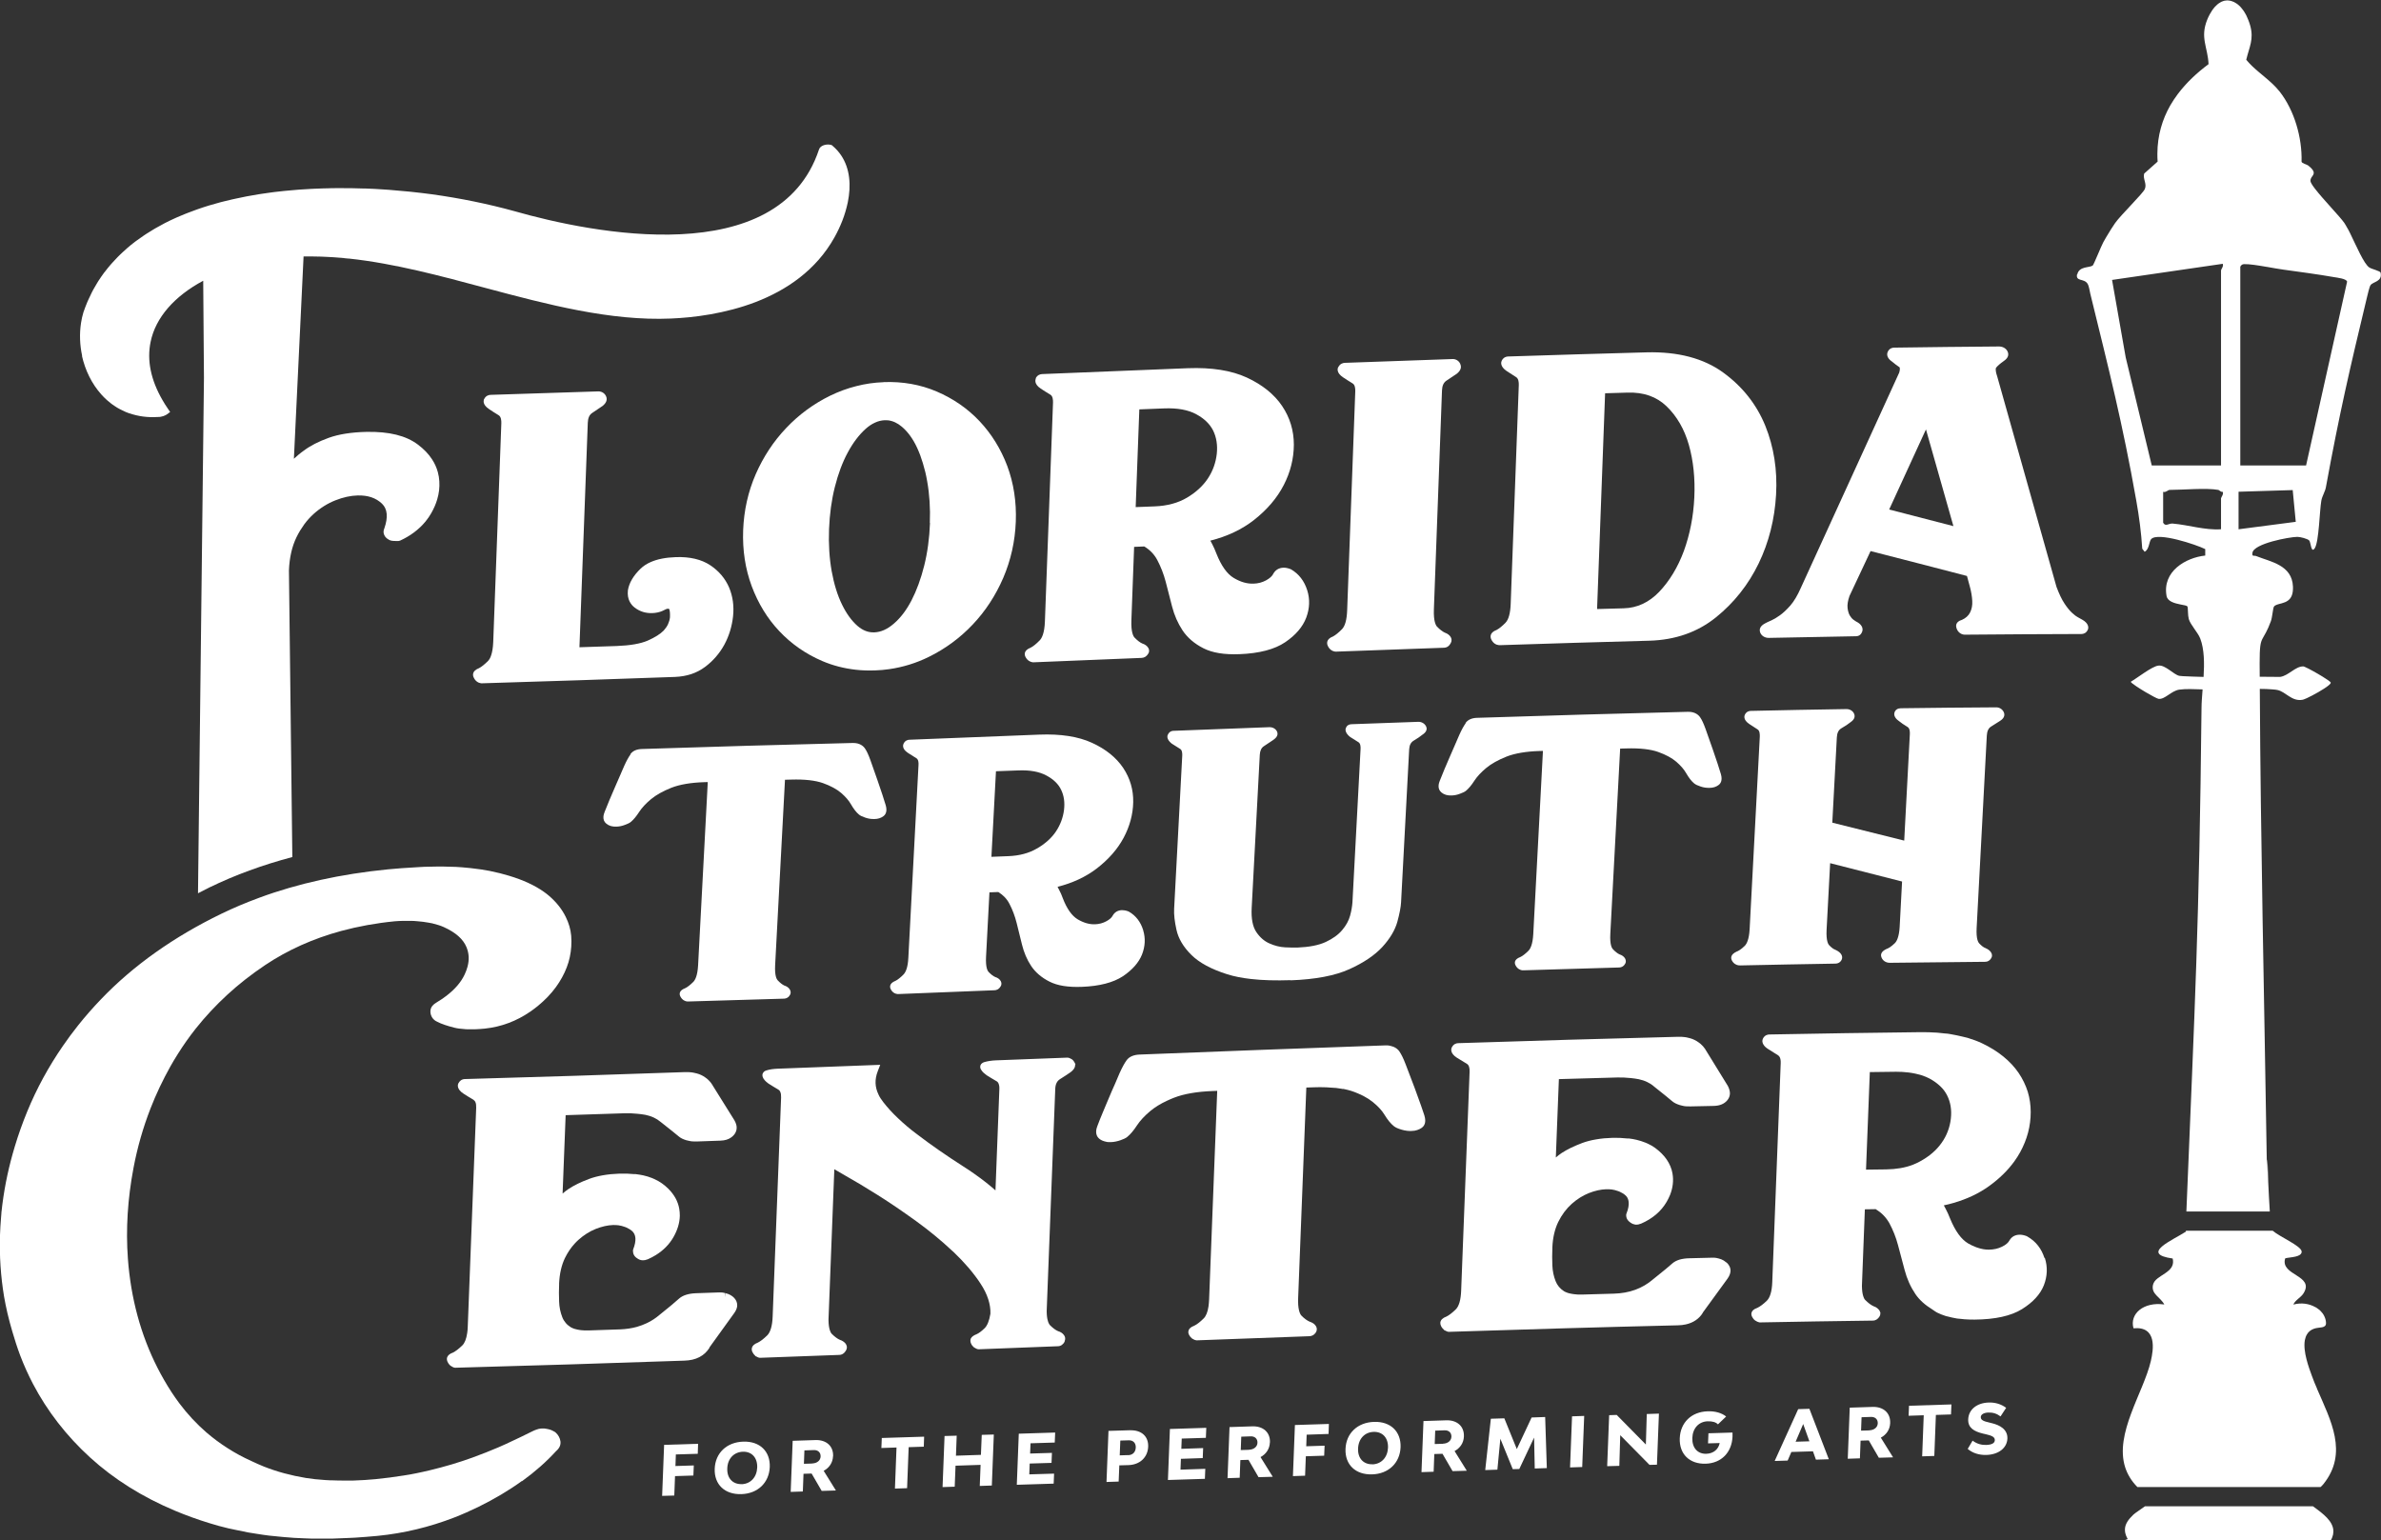 <svg xmlns="http://www.w3.org/2000/svg" id="Layer_2" data-name="Layer 2" viewBox="0 0 288 186.28"><rect x="0" y="0" width="288" height="186.28" fill="#333333" stroke="none"/><defs><style>      .cls-1 {        fill: #fff;      }    </style></defs><g id="Layer_2-2" data-name="Layer 2"><g><path class="cls-1" d="M281.35,160.04c0-.17-.03-.34-.08-.51.05.17.08.34.08.51Z"></path><path class="cls-1" d="M255.22,27.87c.04-.06.08-.12.11-.18-.04.06-.08.12-.11.18Z"></path><polygon class="cls-1" points="254.75 28.64 254.75 28.64 254.76 28.63 254.75 28.64"></polygon><path class="cls-1" d="M12.93,48.39c-.23-.21-.45-.42-.66-.66.21.23.43.45.66.66Z"></path><polygon class="cls-1" points="257.07 177.5 257.07 177.5 257.07 177.5 257.07 177.5"></polygon><path class="cls-1" d="M13.16,48.58c.16.13.31.26.48.38-.16-.12-.32-.25-.48-.38Z"></path><path class="cls-1" d="M49.36,23.15c.13.01.26.03.39.04-.13-.01-.26-.03-.39-.04Z"></path><path class="cls-1" d="M.32,145.68c-.07.53-.12,1.06-.16,1.59h0c.05-.53.1-1.07.16-1.59Z"></path><path class="cls-1" d="M37.71,31.01c.76,0,1.53.03,2.29.08-.77-.05-1.53-.07-2.29-.08Z"></path><path class="cls-1" d="M280.71,158.61c.08.09.16.18.23.27-.07-.09-.14-.18-.23-.27Z"></path><path class="cls-1" d="M279.04,161.4c-.12.2-.2.44-.25.69.05-.25.13-.49.25-.69Z"></path><path class="cls-1" d="M281.05,159.05c.06.1.11.21.15.32-.04-.11-.09-.22-.15-.32Z"></path><path class="cls-1" d="M15.2,49.83c-.16-.07-.31-.14-.46-.22.15.08.31.15.46.22Z"></path><path class="cls-1" d="M15.63,50s0,0,0,0c-.02,0-.05-.02-.08-.02.02,0,.05.02.07.03Z"></path><path class="cls-1" d="M42.17,31.28s.01,0,.02-.01c-.61-.07-1.23-.12-1.84-.16.6.04,1.21.1,1.82.17Z"></path><path class="cls-1" d="M14.4,49.44c-.16-.09-.31-.19-.46-.28.15.1.3.2.46.28Z"></path><path class="cls-1" d="M280.07,158.11s0,0,0,0c0,0,.01,0,.02,0,0,0-.01,0-.02-.01Z"></path><path class="cls-1" d="M280.25,158.23c.11.07.21.15.31.23-.09-.08-.2-.16-.31-.23Z"></path><polygon class="cls-1" points="80.09 180.94 81.56 180.9 81.65 178.55 83.87 178.48 83.92 177.26 81.7 177.33 81.75 175.93 84.4 175.85 84.44 174.64 80.33 174.77 80.09 180.94"></polygon><path class="cls-1" d="M89.91,174.38c-2,.06-3.39,1.37-3.46,3.28-.07,1.9,1.21,3.13,3.22,3.07,1.98-.06,3.36-1.37,3.44-3.28.07-1.9-1.21-3.13-3.19-3.07ZM89.71,179.52c-1.09.03-1.79-.73-1.74-1.9.04-1.18.8-1.98,1.89-2.02,1.08-.03,1.77.73,1.73,1.91-.05,1.18-.8,1.98-1.88,2.02Z"></path><path class="cls-1" d="M100.77,176.14c.05-1.21-.81-1.99-2.13-1.95l-2.76.09-.24,6.18,1.47-.05.08-2.14.98-.03,1.22,2.1,1.72-.05-1.48-2.38c.67-.36,1.1-.99,1.13-1.76ZM98.23,177.03l-.99.03.06-1.62,1.13-.04c.52-.02.85.3.83.78-.02.48-.43.82-1.02.84Z"></path><polygon class="cls-1" points="106.61 175.15 108.44 175.09 108.25 180.06 109.72 180.01 109.91 175.05 111.74 174.99 111.78 173.78 106.66 173.94 106.61 175.15"></polygon><polygon class="cls-1" points="118.65 175.98 115.63 176.08 115.72 173.66 114.25 173.7 114.01 179.88 115.48 179.83 115.58 177.29 118.61 177.19 118.51 179.74 119.97 179.69 120.21 173.52 118.75 173.56 118.65 175.98"></polygon><polygon class="cls-1" points="122.99 179.6 127.45 179.46 127.5 178.25 124.5 178.34 124.55 177.03 127.19 176.95 127.24 175.74 124.6 175.82 124.65 174.58 127.58 174.49 127.63 173.28 123.23 173.42 122.99 179.6"></polygon><path class="cls-1" d="M136.73,173l-2.65.08-.24,6.18,1.47-.05.08-1.96,1.1-.03c1.39-.04,2.34-.94,2.39-2.23.05-1.24-.81-2.02-2.16-1.98ZM136.46,176.01l-1.02.03.07-1.79,1.02-.03c.53-.02.87.33.85.87-.02.54-.35.91-.92.93Z"></path><polygon class="cls-1" points="141.27 179.02 145.74 178.88 145.79 177.67 142.79 177.77 142.84 176.46 145.48 176.37 145.53 175.16 142.89 175.25 142.94 174.01 145.86 173.92 145.91 172.71 141.51 172.85 141.27 179.02"></polygon><path class="cls-1" d="M153.61,174.48c.05-1.21-.81-1.99-2.13-1.95l-2.76.09-.24,6.18,1.47-.05.08-2.14.98-.03,1.22,2.1,1.72-.05-1.48-2.38c.67-.36,1.1-.99,1.13-1.76ZM151.07,175.37l-.99.03.06-1.62,1.13-.04c.52-.02.85.3.83.78-.02.48-.43.82-1.03.84Z"></path><polygon class="cls-1" points="156.39 178.55 157.86 178.5 157.95 176.15 160.17 176.08 160.22 174.87 158 174.94 158.05 173.54 160.7 173.45 160.74 172.24 156.63 172.37 156.39 178.55"></polygon><path class="cls-1" d="M166.21,171.99c-2,.06-3.39,1.37-3.46,3.28-.07,1.9,1.21,3.13,3.22,3.07,1.98-.06,3.36-1.37,3.44-3.28.07-1.9-1.21-3.13-3.19-3.07ZM166.01,177.12c-1.09.03-1.79-.73-1.74-1.9.04-1.18.8-1.99,1.89-2.02,1.08-.03,1.77.73,1.73,1.91-.05,1.18-.8,1.98-1.88,2.02Z"></path><path class="cls-1" d="M177.07,173.75c.05-1.21-.81-1.99-2.13-1.95l-2.76.09-.24,6.18,1.47-.05.08-2.14.99-.03,1.22,2.1,1.72-.05-1.48-2.38c.67-.36,1.1-.98,1.13-1.76ZM174.53,174.64l-.99.03.06-1.62,1.13-.04c.52-.02.85.3.83.78-.02.48-.43.82-1.02.84Z"></path><polygon class="cls-1" points="185.26 171.46 183.47 175.28 181.96 171.56 180.33 171.61 179.65 177.82 181.12 177.77 181.48 174.03 182.98 177.71 183.77 177.69 185.56 173.89 185.64 177.63 187.1 177.58 186.9 171.4 185.26 171.46"></polygon><polygon class="cls-1" points="189.91 177.5 191.38 177.45 191.62 171.27 190.15 171.32 189.91 177.5"></polygon><polygon class="cls-1" points="199.08 174.73 195.55 171.15 194.64 171.18 194.4 177.35 195.87 177.31 195.98 173.6 199.52 177.19 200.42 177.17 200.66 170.99 199.19 171.04 199.08 174.73"></polygon><path class="cls-1" d="M206.62,174.59l1.39-.04c-.15.76-.75,1.27-1.62,1.3-1.06.03-1.73-.73-1.69-1.91.04-1.18.78-1.98,1.84-2.02.59-.02,1.01.11,1.26.37l.99-.95c-.54-.43-1.31-.66-2.23-.63-1.98.06-3.31,1.37-3.38,3.27-.07,1.9,1.18,3.13,3.14,3.07,1.9-.06,3.16-1.38,3.24-3.27,0-.17,0-.33,0-.5l-2.91.09-.05,1.21Z"></path><path class="cls-1" d="M217.5,170.46l-2.84,6.26,1.57-.05.45-1.04,2.61-.08.36,1.01,1.56-.05-2.35-6.1-1.36.04ZM217.19,174.4l.92-2.15.75,2.09-1.66.05Z"></path><path class="cls-1" d="M228.63,172.13c.05-1.21-.81-1.99-2.13-1.95l-2.76.09-.24,6.18,1.47-.05.08-2.14.99-.03,1.22,2.1,1.72-.05-1.48-2.38c.67-.36,1.1-.98,1.13-1.76ZM226.1,173.02l-.99.03.06-1.62,1.13-.04c.52-.02.85.3.83.78-.02.48-.43.82-1.02.84Z"></path><polygon class="cls-1" points="230.86 171.25 232.69 171.19 232.5 176.16 233.97 176.11 234.16 171.15 235.99 171.09 236.04 169.88 230.91 170.04 230.86 171.25"></polygon><path class="cls-1" d="M240.89,172.14l-.31-.08c-.57-.13-1.01-.27-.99-.65.01-.32.37-.53.91-.55.56-.02,1.03.13,1.48.47l.68-1.04c-.63-.47-1.38-.67-2.13-.64-1.44.05-2.42.87-2.46,2.04-.04,1.03.72,1.46,1.8,1.72l.31.07c.68.16,1.12.31,1.11.72-.01.37-.38.56-1.05.58-.53.02-1.11-.12-1.64-.52l-.59,1c.58.5,1.38.76,2.27.73,1.47-.05,2.48-.84,2.53-1.98.04-1.12-.93-1.64-1.91-1.87Z"></path><path class="cls-1" d="M9.91,43.03c.39,1.75,1.19,3.4,2.36,4.7.21.23.43.45.66.66.08.07.16.13.23.19.16.13.31.26.48.38.1.07.2.13.3.2.15.1.3.2.46.28.11.06.22.12.34.17.15.08.31.15.46.22.12.05.24.09.36.14.02,0,.05.02.08.02,1.06.37,2.21.53,3.43.45.47.02.94-.17,1.2-.37.1-.08.21-.16.31-.24-.09-.13-.18-.26-.27-.39-.24-.35-.46-.7-.66-1.05-1.41-2.44-1.9-4.81-1.43-7.05.6-2.91,2.85-5.5,6.36-7.38.03,3.92.06,7.85.09,11.77-.24,20.77-.48,41.55-.72,62.32.45-.23.9-.47,1.37-.7.77-.37,1.58-.74,2.4-1.09.82-.35,1.66-.68,2.47-.97,1.66-.61,3.39-1.15,5.17-1.62-.14-11.56-.28-23.11-.41-34.67.06-1.55.37-2.9.91-4.01.14-.28.28-.55.44-.81s.32-.5.49-.74c.34-.47.72-.88,1.12-1.25.82-.74,1.72-1.3,2.66-1.67.93-.37,1.84-.57,2.7-.59,1.25-.03,2.2.3,2.93.99.67.64.76,1.65.29,2.99-.13.29-.13.57,0,.83.07.16.23.37.54.54.22.14.5.16.88.16.09,0,.18,0,.28,0,.06-.01.12-.03.19-.04,1.27-.58,2.3-1.36,3.09-2.32.26-.32.5-.66.7-1.02.31-.55.55-1.09.71-1.64.05-.18.1-.37.14-.55.08-.37.12-.73.13-1.1,0-.18,0-.37-.01-.55-.01-.18-.03-.36-.06-.55-.03-.19-.07-.37-.12-.56-.15-.55-.38-1.06-.7-1.55-.21-.33-.46-.64-.75-.94-.29-.3-.61-.58-.97-.85-1.44-1.08-3.47-1.58-6.2-1.53-1.82.04-3.36.28-4.58.72-1.22.44-2.23.96-3,1.54-.22.16-.44.32-.64.49s-.39.33-.57.5c.39-8.16.78-16.32,1.17-24.47.34,0,.69,0,1.04,0,.76,0,1.53.03,2.29.08.12,0,.23.01.35.02.61.04,1.22.09,1.84.16,5.49.59,11.08,2.1,16.52,3.56,7.41,1.98,15.07,4.01,22.41,3.69.68-.03,1.43-.08,2.23-.16.8-.08,1.65-.2,2.53-.35,1.76-.31,3.64-.78,5.49-1.49,3.7-1.43,7.27-3.82,9.5-7.79.36-.64.69-1.33.97-2.05s.5-1.47.66-2.23c.1-.5.17-1.01.2-1.51.11-2-.42-3.92-2.02-5.29l-.13-.11c-.05-.01-.11-.02-.16-.04-.54-.11-1.24.1-1.38.59-4.89,14.67-27.39,10.14-36.85,7.44-3.16-.87-6.51-1.56-9.98-2.04-.8-.11-1.61-.2-2.43-.29-.13-.01-.26-.03-.39-.04-.79-.08-1.58-.15-2.38-.21-.15-.01-.3-.02-.45-.03-.81-.06-1.63-.1-2.45-.13-.09,0-.18,0-.27,0-.8-.03-1.6-.04-2.4-.04-.11,0-.23,0-.34,0-.13,0-.27,0-.4,0-.37,0-.73,0-1.1.02-.16,0-.33,0-.49.01-.36.01-.72.02-1.07.04-.14,0-.29.01-.43.02-.99.05-1.98.12-2.95.22-.14.01-.28.03-.42.04-.36.04-.71.08-1.07.12-.15.02-.3.04-.45.06-.37.05-.75.1-1.12.16-.11.02-.22.03-.33.05-.48.08-.96.16-1.43.25-.07.01-.13.03-.2.04-.4.08-.8.16-1.2.25-.14.03-.27.06-.41.09-.34.08-.67.16-1,.24-.13.03-.27.07-.4.1-.39.1-.78.21-1.16.33-.06.02-.12.03-.18.05-.44.13-.88.28-1.32.43-.1.03-.19.07-.28.1-.33.12-.66.24-.99.37-.13.05-.25.1-.38.15-.31.12-.61.25-.91.38-.11.05-.22.1-.33.15-.8.36-1.57.76-2.31,1.19-.1.06-.2.12-.3.18-.27.16-.53.32-.79.49-.11.07-.22.15-.33.22-.26.18-.52.36-.78.55-.08.06-.17.12-.25.18-.33.25-.65.51-.96.78-.05.05-.1.09-.15.14-.26.22-.5.45-.75.69-.09.09-.18.18-.27.27-.2.21-.4.42-.59.63-.09.1-.17.19-.26.29-.22.25-.42.51-.63.78-.04.06-.09.11-.14.17-.24.33-.47.66-.69,1-.06.09-.11.18-.17.28-.16.26-.31.52-.46.79-.07.12-.13.25-.19.37-.13.26-.26.53-.38.8-.05.12-.11.24-.16.36-.16.39-.31.78-.45,1.19-.13.42-.22.85-.29,1.29-.2,1.31-.15,2.68.14,3.99Z"></path><path class="cls-1" d="M58.56,48.25c-.05.11-.16.44.14.83.1.13.24.26.45.4.32.22.71.47,1.17.75.29.18.33.62.32.97-.33,8.82-.65,17.64-.98,26.46-.03.71-.12,1.21-.24,1.57-.03.09-.06.17-.09.25-.06.15-.13.26-.2.35-.03.04-.07.08-.1.12-.42.42-.8.72-1.09.87-.89.34-.75.9-.65,1.11.21.48.58.68.9.72.05,0,.1,0,.14,0,7.78-.23,15.55-.49,23.33-.77.69-.03,1.34-.14,1.95-.34.6-.2,1.16-.49,1.67-.87.98-.73,1.76-1.64,2.34-2.7.57-1.06.92-2.21,1.05-3.43.13-1.24-.03-2.41-.48-3.48-.47-1.09-1.24-2-2.28-2.69-1.07-.71-2.47-1.04-4.16-.98-1.22.04-2.24.24-3.05.6-.48.21-.89.48-1.22.8-.86.83-1.38,1.7-1.53,2.61-.06.56.03,1,.2,1.34s.4.59.63.76c.6.46,1.32.69,2.12.66.22,0,.44-.04.65-.08s.4-.11.59-.19c.11-.05.24-.11.41-.2.07-.04.17-.06.29-.06.06,0,.07,0,.1.04,0,0,.02.03.04.11.04.13.08.4.06.89-.03.29-.12.57-.24.84-.13.27-.3.52-.52.76-.41.42-1.06.83-1.92,1.21-.87.38-2.13.6-3.76.66-1.5.05-3,.1-4.51.15.34-9.05.67-18.1,1.01-27.16.01-.29.06-.53.15-.73.09-.2.23-.36.41-.47.47-.31.88-.58,1.23-.83.06-.05.16-.13.25-.24.06-.08.13-.16.17-.26.07-.15.1-.33.05-.53-.12-.44-.52-.74-.99-.73-4.34.15-8.69.29-13.03.42-.12,0-.27.03-.41.11-.14.08-.27.2-.37.41Z"></path><path class="cls-1" d="M106.88,46.23c-1.13.04-2.24.2-3.32.48-1.08.27-2.13.66-3.14,1.15-2,.98-3.79,2.29-5.32,3.91-1.53,1.6-2.77,3.49-3.69,5.59-.92,2.11-1.43,4.39-1.52,6.78-.09,2.4.26,4.67,1.03,6.75.78,2.09,1.9,3.93,3.35,5.46,1.45,1.54,3.19,2.75,5.17,3.6,1.28.55,2.64.9,4.06,1.06.78.09,1.57.11,2.38.08.57-.02,1.13-.07,1.68-.15,1.66-.24,3.26-.73,4.78-1.48,2-.98,3.79-2.3,5.32-3.92,1.53-1.61,2.77-3.51,3.69-5.64.92-2.14,1.43-4.43,1.52-6.81.09-2.39-.26-4.65-1.03-6.72-.78-2.07-1.91-3.89-3.35-5.42-1.45-1.54-3.2-2.74-5.18-3.59-1.99-.85-4.15-1.23-6.44-1.14ZM112.49,63.26c-.07,1.83-.3,3.56-.7,5.16-.4,1.6-.92,3.01-1.53,4.19-.61,1.18-1.33,2.13-2.15,2.83-.77.67-1.56,1.02-2.35,1.05-.74.03-1.4-.23-2.04-.78-.71-.62-1.34-1.49-1.87-2.58-.55-1.12-.97-2.48-1.25-4.03-.28-1.55-.39-3.27-.32-5.1.07-1.79.3-3.51.7-5.09.4-1.6.93-3.01,1.57-4.19.63-1.17,1.36-2.13,2.15-2.84.37-.33.75-.59,1.14-.76.38-.18.77-.27,1.16-.29.14,0,.28,0,.41.01.58.07,1.14.32,1.68.78.72.61,1.35,1.47,1.85,2.56.13.28.25.58.37.89.23.62.43,1.3.61,2.02.09.36.16.74.23,1.13.28,1.56.39,3.25.32,5.04Z"></path><path class="cls-1" d="M125.3,45.77c-.07.15-.24.69.58,1.23.32.22.71.46,1.17.74.29.17.33.62.32.96-.33,8.82-.66,17.65-.98,26.47-.05,1.41-.37,2.03-.63,2.29-.42.43-.79.73-1.09.88-.91.35-.74.9-.63,1.12.26.5.65.62.88.65.06,0,.11,0,.15,0,4.34-.18,8.69-.35,13.03-.53.34-.02.61-.2.8-.53.17-.29.07-.55,0-.67-.14-.25-.41-.44-.73-.54-.28-.12-.59-.36-.94-.72-.13-.14-.44-.62-.38-2.11.11-2.95.22-5.91.33-8.86.41-.02.82-.03,1.23-.05.69.42,1.21.96,1.57,1.64.42.79.77,1.68,1.02,2.63.26.98.52,1.98.77,2.99.27,1.06.7,2.03,1.26,2.88.59.89,1.44,1.62,2.52,2.17,1.1.56,2.53.79,4.37.72,2.4-.09,4.26-.58,5.54-1.45,1.27-.86,2.12-1.86,2.54-2.97.42-1.12.46-2.23.12-3.31-.36-1.13-1.01-1.97-1.94-2.52-.04-.02-.07-.03-.11-.05-.3-.11-.57-.17-.83-.16-.55.02-.97.27-1.23.74-.13.28-.43.55-.87.79-.46.25-.95.38-1.51.4-.79.03-1.58-.2-2.4-.69-.81-.48-1.51-1.47-2.09-2.93-.16-.43-.33-.8-.51-1.15-.08-.15-.15-.29-.23-.43,2.05-.52,3.83-1.36,5.29-2.51,1.58-1.24,2.79-2.66,3.59-4.22.8-1.55,1.21-3.19,1.22-4.87,0-1.7-.47-3.28-1.42-4.69-.95-1.41-2.39-2.57-4.27-3.44-1.86-.86-4.26-1.24-7.14-1.13-5.87.23-11.74.47-17.62.71-.24.01-.58.11-.78.52ZM137.8,49.52c1.01-.04,2.02-.08,3.03-.12,1.58-.06,2.89.17,3.87.71.98.53,1.64,1.18,2.04,1.97.4.82.55,1.76.44,2.81-.12,1.07-.47,2.06-1.06,2.96-.59.9-1.44,1.69-2.53,2.34-1.07.64-2.38,1-3.89,1.06-.78.03-1.56.06-2.33.09.15-3.94.29-7.88.44-11.81Z"></path><path class="cls-1" d="M161.86,44.41c-.07.15-.24.68.59,1.23.32.22.71.46,1.16.74.29.17.33.62.32.96-.33,8.82-.65,17.64-.98,26.47-.04,1.14-.25,1.91-.62,2.29-.42.43-.8.73-1.08.88-.89.34-.75.9-.65,1.13.21.47.58.67.9.71.05,0,.1,0,.15,0,4.34-.16,8.69-.32,13.03-.47.35-.02.62-.21.81-.58.15-.29.08-.54-.01-.7-.14-.25-.41-.44-.71-.54-.28-.13-.6-.37-.95-.73-.13-.14-.44-.62-.38-2.11.33-8.82.65-17.64.98-26.46.02-.58.2-.97.56-1.2.47-.31.88-.58,1.24-.83.15-.13.61-.51.46-1.03-.07-.29-.24-.46-.38-.56-.18-.13-.4-.19-.61-.18-4.34.15-8.69.3-13.03.46-.24.01-.58.11-.78.52Z"></path><path class="cls-1" d="M181.29,78.04c.06,0,.1,0,.13,0,6.03-.2,12.07-.38,18.1-.54,3.11-.09,5.81-1.03,8.03-2.82,2.19-1.76,3.93-3.96,5.17-6.52,1.24-2.56,1.94-5.36,2.11-8.33.17-2.97-.27-5.77-1.3-8.32-1.05-2.58-2.76-4.75-5.1-6.45-2.36-1.72-5.48-2.54-9.27-2.44-5.58.15-11.15.32-16.73.5-.24,0-.58.1-.79.52-.07.15-.22.68.59,1.23.32.22.71.46,1.16.75.29.18.33.62.32.96-.33,8.82-.65,17.64-.98,26.46-.04,1.13-.25,1.9-.63,2.29-.41.42-.79.72-1.08.87-.88.33-.75.89-.65,1.12.25.55.67.69.91.71ZM194.15,47.57c.9-.03,1.8-.05,2.71-.08,1.97-.06,3.51.49,4.72,1.65,1.25,1.2,2.16,2.78,2.7,4.67.55,1.94.77,4.08.66,6.38-.11,2.29-.54,4.46-1.26,6.45-.73,1.97-1.74,3.64-3,4.96-1.22,1.27-2.66,1.94-4.28,1.98-1.07.03-2.15.06-3.22.09.32-8.7.65-17.4.97-26.11Z"></path><path class="cls-1" d="M217.82,71.12c-.39.89-.82,1.61-1.26,2.12-.46.52-.89.92-1.27,1.19-.39.28-.73.48-1.02.61-.35.15-.61.27-.78.37-.19.1-.76.43-.61,1,.1.4.45.68.89.74.06,0,.13.01.19.01,3.51-.07,7.02-.14,10.54-.2.22,0,.6-.09.76-.6.13-.43-.14-.88-.71-1.16,0,0-.09-.04-.35-.23-.17-.12-.31-.29-.44-.5-.13-.21-.23-.52-.28-.91-.05-.39.03-.9.23-1.47.85-1.81,1.7-3.62,2.55-5.43,3.89.99,7.77,2,11.66,3.01.11.42.23.87.36,1.33.15.56.25,1.13.28,1.69.03.53-.06.98-.26,1.39-.19.39-.54.7-.99.9-.81.23-.73.77-.66.99.19.6.68.81,1.03.8,4.69-.04,9.39-.07,14.08-.08.24,0,.57-.09.77-.5.15-.31.07-.82-.66-1.23-.2-.11-.39-.22-.59-.33-.13-.07-.35-.22-.67-.52-.27-.25-.57-.62-.89-1.1-.33-.49-.66-1.19-.97-2.02-2.39-8.5-4.79-17-7.18-25.49-.27-.79-.15-1-.12-1.03.18-.22.47-.48.87-.76.31-.21.7-.54.57-1.04-.12-.45-.55-.75-1.07-.76-4.24.03-8.47.08-12.71.14-.24,0-.57.09-.77.5-.07.15-.25.68.53,1.2.28.23.58.47.9.68,0,0,.1.17-.04.63-3.97,8.67-7.93,17.35-11.9,26.04ZM232.96,51.94c1.11,3.9,2.21,7.8,3.32,11.7-2.59-.68-5.18-1.34-7.77-2.01,1.48-3.23,2.97-6.46,4.45-9.69Z"></path><path class="cls-1" d="M138.28,112.52c-.31-1.01-.89-1.76-1.72-2.24-.04-.02-.07-.03-.11-.05-.27-.1-.51-.14-.74-.14-.5.02-.88.24-1.12.66-.12.25-.39.48-.78.69-.41.22-.85.34-1.34.36-.69.03-1.39-.17-2.12-.6-.7-.42-1.31-1.28-1.8-2.56-.13-.37-.28-.71-.45-1.02-.06-.12-.12-.24-.18-.35,1.82-.46,3.41-1.2,4.73-2.21,1.43-1.1,2.53-2.35,3.26-3.72.74-1.38,1.13-2.83,1.16-4.3.03-1.51-.38-2.9-1.21-4.15-.84-1.25-2.11-2.28-3.78-3.04-1.65-.76-3.79-1.09-6.36-.99-5.24.21-10.48.42-15.72.62-.18,0-.51.08-.7.46-.07.14-.24.63.52,1.13.28.19.63.41,1.03.65.24.15.27.53.25.82-.41,7.77-.82,15.54-1.23,23.32-.06,1.24-.35,1.77-.58,2.01-.09.09-.19.18-.27.26-.18.16-.34.29-.49.39-.07.05-.15.09-.21.12-.82.32-.68.82-.58,1.01.1.2.23.34.37.43.14.1.3.14.44.16.05,0,.09,0,.13,0,3.88-.15,7.75-.3,11.63-.46.21-.01.51-.1.73-.48.16-.26.07-.5.01-.62-.12-.23-.37-.41-.67-.5-.24-.1-.52-.32-.81-.62-.11-.12-.37-.53-.3-1.83.14-2.6.27-5.19.41-7.79.36-.01.72-.03,1.07-.04.59.36,1.05.84,1.35,1.43.37.7.66,1.48.87,2.31.22.87.43,1.75.65,2.63.23.93.59,1.79,1.09,2.55.52.79,1.28,1.44,2.24,1.92.97.49,2.24.69,3.9.63,2.14-.08,3.81-.52,4.97-1.28,1.14-.77,1.92-1.65,2.31-2.62.39-.99.44-1.98.15-2.93ZM125.43,102.63c-.96.57-2.13.88-3.47.93-.68.03-1.36.05-2.04.08.18-3.45.36-6.9.55-10.35.9-.03,1.79-.07,2.69-.1,1.41-.06,2.56.15,3.42.62.86.46,1.44,1.03,1.77,1.72.35.72.46,1.54.35,2.45-.12.93-.45,1.81-.98,2.6-.53.79-1.3,1.48-2.28,2.05Z"></path><path class="cls-1" d="M156.12,118.58c2.97-.11,5.36-.56,7.1-1.35,1.73-.78,3.07-1.69,3.99-2.69.92-1.01,1.53-2.03,1.81-3.04.27-.99.42-1.78.45-2.35.33-6.17.65-12.34.98-18.51.03-.5.2-.84.53-1.04.47-.28.83-.53,1.06-.72.18-.12.71-.49.46-1.01-.17-.35-.53-.56-.92-.56-2.7.09-5.4.19-8.1.29-.33,0-.58.17-.69.46-.06.15-.13.56.5,1.07.28.19.63.41,1.03.65.23.14.27.52.25.82-.33,6.17-.65,12.34-.98,18.51-.03.48-.12,1.04-.29,1.66-.16.59-.48,1.18-.96,1.74-.47.56-1.14,1.04-1.98,1.43-.85.4-2.01.62-3.46.68,0,0,0,0,0,0-.27.01-.76,0-1.45-.03-.64-.03-1.27-.19-1.92-.48-.61-.27-1.13-.72-1.57-1.37-.44-.65-.63-1.63-.56-2.93.33-6.17.65-12.34.98-18.51.03-.5.19-.85.51-1.05.42-.27.78-.51,1.08-.72.29-.2.66-.51.53-.95-.1-.32-.45-.64-.98-.62-3.87.15-7.75.29-11.62.44-.27.01-.48.16-.62.42-.07.12-.26.56.44,1.12.28.19.63.41,1.03.65.25.15.26.57.25.81-.33,6.17-.65,12.34-.98,18.51-.04.7.06,1.56.28,2.55.23,1.06.83,2.08,1.8,3.04.95.95,2.42,1.74,4.35,2.35.83.26,1.79.45,2.87.57,1.4.16,3.01.2,4.82.14Z"></path><path class="cls-1" d="M177.28,87.49c-.22.3-.47.75-.76,1.39-.11.27-.27.64-.48,1.11-.22.48-.43.98-.65,1.49-.22.51-.44,1.03-.66,1.54-.22.52-.41.99-.58,1.43-.09.23-.36.95.21,1.41.31.26.72.38,1.22.36.35-.01.69-.08,1.02-.21.33-.12.57-.23.71-.35.33-.27.67-.67,1.03-1.23.32-.49.79-1,1.41-1.52.62-.52,1.45-.98,2.47-1.39,1.02-.4,2.37-.63,4.02-.68.13,0,.26,0,.39-.01-.39,7.39-.78,14.78-1.17,22.17-.07,1.24-.35,1.77-.58,2-.38.38-.72.64-.98.76-.8.3-.71.76-.58,1.01.23.45.6.57.81.6.06,0,.1,0,.13,0,3.85-.12,7.7-.23,11.54-.34.37,0,.65-.19.8-.5.09-.19.07-.4-.04-.6-.13-.23-.38-.4-.67-.49-.24-.11-.51-.32-.81-.64-.11-.12-.37-.53-.3-1.83.4-7.47.79-14.95,1.19-22.42.25,0,.5-.01.75-.02,1.64-.05,2.93.1,3.86.43.92.33,1.65.73,2.18,1.18.53.46.93.92,1.18,1.36.33.57.65.99.98,1.26.17.14.42.26.79.38.35.12.71.17,1.06.16.44,0,.81-.12,1.1-.34.25-.18.5-.55.29-1.31-.23-.78-.55-1.74-.96-2.92-.01-.03-.02-.06-.03-.09-.38-1.08-.67-1.9-.87-2.47-.23-.63-.43-1.08-.64-1.38-.17-.27-.6-.7-1.47-.69-8.51.21-17.02.45-25.54.73-.63.02-1.09.23-1.37.61Z"></path><path class="cls-1" d="M76.26,91.26c-.22.3-.47.75-.76,1.39-.11.27-.27.64-.48,1.11-.22.48-.43.98-.65,1.49-.22.51-.44,1.03-.66,1.54-.22.52-.41.99-.58,1.43-.09.23-.36.95.21,1.41.31.26.72.38,1.22.36.35-.01.69-.08,1.02-.21.33-.12.57-.23.71-.35.33-.27.67-.67,1.03-1.23.32-.49.79-1,1.41-1.52.62-.52,1.45-.98,2.47-1.39,1.02-.4,2.37-.63,4.02-.68.13,0,.26,0,.39-.01-.39,7.39-.78,14.78-1.17,22.17-.07,1.24-.35,1.77-.58,2-.38.38-.72.64-.98.76-.8.3-.71.76-.58,1.01.23.45.6.57.81.6.06,0,.1,0,.13,0,3.85-.12,7.7-.23,11.54-.34.37,0,.65-.19.8-.5.09-.19.07-.4-.04-.6-.13-.23-.38-.4-.67-.49-.24-.11-.51-.32-.81-.64-.11-.12-.37-.53-.3-1.83.4-7.47.79-14.95,1.19-22.42.25,0,.5-.01.75-.02,1.64-.05,2.93.1,3.86.43.92.33,1.65.73,2.18,1.18.53.46.93.92,1.18,1.36.33.57.65.99.98,1.26.17.14.42.26.79.38.35.12.71.17,1.06.16.44,0,.81-.12,1.1-.34.25-.18.5-.55.29-1.31-.23-.78-.55-1.74-.96-2.92-.01-.03-.02-.06-.03-.09-.38-1.08-.67-1.9-.87-2.47-.23-.63-.43-1.08-.64-1.38-.17-.27-.6-.7-1.47-.69-8.51.21-17.02.45-25.54.73-.63.02-1.09.23-1.37.61Z"></path><path class="cls-1" d="M210.43,116.78c3.85-.08,7.7-.16,11.55-.22.37,0,.65-.18.79-.49.1-.23.04-.44-.03-.58-.12-.23-.34-.42-.75-.61-.21-.07-.47-.26-.75-.56-.09-.09-.37-.51-.3-1.84.14-2.69.28-5.38.43-8.07,2.9.73,5.8,1.47,8.7,2.22-.1,1.82-.19,3.64-.29,5.47-.07,1.24-.36,1.77-.59,1.99-.45.44-.78.62-1.01.7-.55.26-.75.59-.61.99.15.42.54.68,1.01.68,3.85-.05,7.7-.09,11.55-.12.31,0,.56-.16.73-.45.14-.23.09-.45.02-.6-.11-.24-.33-.44-.74-.62-.21-.07-.47-.27-.75-.57-.11-.12-.37-.54-.3-1.84.41-7.76.82-15.52,1.23-23.28.03-.54.2-.9.51-1.09.42-.26.79-.49,1.09-.69.17-.11.69-.46.47-1.02-.16-.38-.52-.62-.92-.62-3.85.02-7.7.06-11.54.11-.38,0-.65.17-.77.49-.06.17-.12.61.52,1.05.25.21.6.45,1.06.73.25.15.29.56.27.87-.23,4.29-.45,8.58-.68,12.87-2.9-.73-5.8-1.45-8.7-2.17.18-3.44.36-6.88.55-10.32.03-.53.2-.89.54-1.09.47-.27.83-.51,1.06-.7.28-.19.64-.49.53-.94-.1-.41-.51-.7-.98-.69-3.85.06-7.7.13-11.55.22-.22,0-.53.08-.72.45-.07.14-.23.62.52,1.13.28.19.63.42,1.03.67.25.16.26.62.25.88-.41,7.76-.82,15.53-1.23,23.29-.07,1.24-.36,1.77-.59,2-.45.44-.77.62-1.01.71-.71.34-.69.75-.55,1.05.2.39.53.56.81.6.05,0,.09,0,.13,0Z"></path><path class="cls-1" d="M63.15,179.16c1.56-1.13,2.95-2.36,4.1-3.62.42-.36.6-.76.54-1.2-.03-.2-.09-.39-.19-.57-.1-.19-.24-.36-.41-.51-.03-.02-.06-.05-.1-.07-.21-.13-.45-.24-.74-.31-.06-.02-.13-.03-.26-.05-.11-.03-.31-.05-.52-.04-.05,0-.11,0-.16.01-.15.01-.31.05-.48.11-.15.05-.31.11-.49.2-.47.24-.98.48-1.51.74s-1.1.53-1.7.8c-.29.14-.6.27-.92.41-.96.41-2.03.84-3.19,1.26-.77.28-1.6.55-2.46.81-.44.13-.89.25-1.35.38-.46.12-.94.24-1.42.36-.49.12-.99.22-1.5.33s-1.04.2-1.57.28c-1.09.18-2.23.32-3.4.44-.85.08-1.74.14-2.71.17-.04,0-.08,0-.12,0-.15,0-.31,0-.46,0-.07,0-.13,0-.2,0-.62,0-1.23,0-1.82-.03-.06,0-.11,0-.17,0-.19,0-.39-.02-.57-.03-.91-.06-1.68-.14-2.35-.25-.91-.15-1.79-.34-2.64-.57-.85-.23-1.67-.5-2.45-.81-.52-.21-1.02-.43-1.54-.68-1-.45-1.96-.97-2.86-1.55-.9-.57-1.76-1.21-2.56-1.9-1.2-1.04-2.3-2.22-3.28-3.53-.33-.44-.64-.89-.95-1.36-1.22-1.88-2.25-3.9-3.05-5.99-.81-2.1-1.41-4.33-1.8-6.64-.19-1.16-.34-2.34-.42-3.52-.26-3.54-.03-7.22.68-10.96.47-2.49,1.16-4.89,2.06-7.2.67-1.73,1.47-3.4,2.37-5.02.3-.54.62-1.07.95-1.59.66-1.05,1.38-2.07,2.14-3.03,1.15-1.45,2.43-2.82,3.83-4.11s2.93-2.48,4.57-3.58c2.72-1.82,5.81-3.21,9.2-4.13,2.04-.55,4.22-.95,6.48-1.17.33-.03.66-.04.97-.05.22,0,.43,0,.64,0,.14,0,.28,0,.41,0,.23,0,.44.02.78.05.44.03.85.09,1.25.16.06,0,.11.02.17.03.11.02.22.04.32.06.57.14,1.04.29,1.41.46.72.33,1.3.69,1.75,1.09.45.4.78.85.98,1.34.15.37.24.75.26,1.15.02.4-.03.81-.15,1.24-.08.29-.19.6-.34.91-.43.93-1.18,1.79-2.21,2.58-.35.27-.74.53-1.14.77-.12.07-.23.14-.32.21-.09.08-.17.16-.24.24-.15.2-.23.42-.23.66,0,.28.08.53.22.75.14.21.34.39.6.5.49.26,1.17.49,2.08.72.34.09.75.14,1.23.17.05,0,.1.02.28.02.22,0,.45,0,.8,0,.08,0,.15,0,.23,0,.36-.01.74-.04,1.15-.08.5-.05.99-.14,1.47-.25.48-.11.95-.26,1.41-.43.91-.34,1.8-.81,2.64-1.39.31-.22.61-.44.89-.67.85-.7,1.59-1.46,2.19-2.29.27-.37.51-.75.73-1.15.44-.8.76-1.62.94-2.46.18-.84.24-1.71.17-2.59-.07-.77-.28-1.51-.66-2.28-.46-.94-1.14-1.79-2.01-2.54-.2-.17-.4-.33-.63-.49-1.1-.78-2.52-1.44-4.23-1.95-.68-.21-1.41-.39-2.19-.55l-.13-.03c-.65-.13-1.4-.24-2.3-.34-.17-.02-.35-.03-.52-.05-.18-.02-.36-.03-.55-.05-.24-.02-.49-.04-.75-.05-.26-.01-.53-.02-.8-.02-.23,0-.46-.01-.69-.02-.57,0-1.18,0-1.82.02-.33,0-.67.02-1.02.04-.22.01-.44.02-.65.04-.52.03-1.04.06-1.58.1s-1.09.09-1.65.14c-2.83.28-5.57.71-8.15,1.28-2.58.57-5.08,1.29-7.42,2.16-.78.29-1.55.59-2.31.91-.76.32-1.5.66-2.23,1.01-5.78,2.8-10.69,6.28-14.59,10.36-.97,1.01-1.9,2.07-2.76,3.15-.64.8-1.25,1.63-1.83,2.47-1.74,2.52-3.19,5.18-4.33,7.96-.57,1.39-1.07,2.79-1.49,4.19-.71,2.34-1.21,4.68-1.51,7.01-.07.53-.12,1.06-.16,1.59-.06.72-.11,1.44-.13,2.16-.08,2.5.09,4.99.49,7.41.11.65.25,1.32.41,2.02.08.35.17.71.27,1.08s.21.75.32,1.14c.14.46.28.94.44,1.43.16.49.33.99.52,1.49.45,1.18.97,2.33,1.54,3.42,1.73,3.3,4.05,6.29,6.91,8.9,2.86,2.61,6.31,4.78,10.27,6.44,1.31.55,2.71,1.06,4.15,1.5.36.11.74.22,1.12.33.39.11.78.21,1.18.3.17.04.35.08.52.11.09.02.18.04.28.06.53.12,1.07.23,1.61.33.23.04.46.07.69.11.1.02.2.03.31.05.5.08,1.01.16,1.52.22.27.03.54.06.81.08.1,0,.19.02.29.03.5.05,1,.1,1.52.13.12,0,.24.02.35.03.21.01.43.02.64.03.22,0,.45.02.67.03.26.01.53.02.8.03.26,0,.53,0,.82,0,.24,0,.49,0,.76,0,.11,0,.22,0,.33,0,.23,0,.46,0,.69,0,0,0,.02,0,.03,0,.54-.01,1.1-.04,1.78-.07.29-.01.59-.03.88-.04.91-.06,1.83-.13,2.77-.22,3.15-.31,6.26-1.06,9.23-2.21.98-.38,1.97-.82,2.94-1.29,1.93-.95,3.7-2,5.26-3.13Z"></path><path class="cls-1" d="M85.81,162.99c1-1.39,2-2.77,3-4.16.22-.31.34-.6.36-.88.02-.34-.1-.66-.35-.94-.25-.27-.59-.47-1.03-.58-.02.16-.05.32-.07.48.01-.16.02-.33.03-.49-.14-.05-.45-.1-.76-.09-.95.03-1.9.07-2.84.1-.44.02-.83.08-1.17.19-.35.11-.65.28-.88.49-.4.37-1.2,1.04-2.28,1.9-.49.42-1.01.77-1.59,1.04-.38.18-.78.33-1.2.45-.62.17-1.29.27-1.99.3-1.28.04-2.56.08-3.85.13-.32.01-.61,0-.88-.03l-.23-.03c-.16-.02-.31-.06-.46-.1-.05-.01-.11-.03-.16-.04-.19-.07-.33-.13-.44-.2-.23-.15-.44-.32-.6-.52-.17-.2-.31-.43-.41-.69-.23-.59-.36-1.22-.38-1.88-.03-.72-.03-1.41,0-2.06,0-.04,0-.09,0-.13.05-1.18.29-2.22.71-3.09.32-.65.71-1.23,1.16-1.72.15-.17.31-.32.47-.47.65-.58,1.36-1.03,2.09-1.32.74-.29,1.44-.45,2.09-.47.23,0,.45,0,.66.03.25.04.52.1.81.21.06.02.12.05.17.07.27.13.48.25.64.39.52.44.57,1.19.16,2.24,0,.04-.02.09-.03.13,0,.19.03.37.11.53.09.18.23.32.41.43.18.13.38.21.58.23.05,0,.1,0,.16,0,.12,0,.27-.02.41-.08.04-.01.09-.03.13-.04.35-.15.67-.33.97-.51.9-.56,1.62-1.28,2.12-2.15.5-.87.76-1.74.78-2.59,0-.29-.02-.58-.07-.87-.08-.44-.23-.87-.45-1.27-.22-.4-.51-.78-.87-1.14-.23-.23-.5-.46-.8-.67-.25-.18-.54-.34-.91-.51-.09-.04-.17-.07-.25-.11-.35-.14-.68-.24-1.07-.33-.29-.06-.59-.11-.91-.15-.05,0-.11,0-.19,0-.61-.06-1.19-.08-1.77-.06-1.45.05-2.7.27-3.71.65-.99.37-1.82.78-2.48,1.22-.25.17-.48.35-.7.54.12-3.16.24-6.32.37-9.48,2.36-.08,4.73-.15,7.09-.23.49-.02,1.01,0,1.58.06.33.03.66.07.98.13.73.15,1.34.43,1.87.88.54.42.99.78,1.35,1.07.27.22.54.44.81.66.23.2.52.34.91.46.09.02.18.04.31.07.28.08.62.09,1,.08.95-.03,1.89-.07,2.84-.1.53-.02.97-.15,1.31-.41.11-.08.22-.18.31-.29.3-.36.4-.79.27-1.26-.04-.15-.11-.31-.21-.49-.92-1.48-1.84-2.96-2.77-4.44-.07-.1-.15-.21-.24-.3s-.19-.2-.3-.29c-.05-.05-.11-.09-.2-.15-.16-.12-.33-.22-.5-.3-.08-.04-.17-.08-.26-.11-.09-.03-.18-.06-.29-.09-.1-.03-.22-.05-.35-.08-.06-.01-.12-.02-.16-.03-.04,0-.09-.02-.13-.02-.25-.03-.52-.04-.81-.03-8.86.31-17.72.6-26.59.84-.19,0-.36.06-.5.16-.11.08-.21.2-.29.35-.08.15-.25.69.61,1.25.33.22.74.47,1.2.74.03.02.06.05.11.1.02.02.03.03.05.05.03.04.05.08.08.13.08.17.11.41.1.69-.34,8.82-.68,17.64-1.02,26.46-.01.3-.03.57-.07.81-.1.69-.3,1.19-.58,1.47-.22.21-.43.4-.63.55-.19.14-.37.26-.5.32-.93.33-.77.9-.66,1.13.04.09.09.17.15.25.06.08.12.15.2.21.06.04.12.07.18.11.06.04.19.12.38.14,9.25-.25,18.49-.54,27.74-.86.34-.01.67-.05.97-.12.61-.14,1.12-.41,1.53-.79.2-.19.38-.41.52-.63ZM83.77,130.19s0,0,0,0h0Z"></path><path class="cls-1" d="M128.76,162.26c.06-.12.09-.24.08-.36,0-.15-.06-.3-.17-.44-.16-.21-.4-.36-.68-.44-.29-.12-.62-.36-.98-.72-.12-.12-.33-.45-.39-1.29-.02-.25-.02-.51,0-.81.34-8.82.68-17.64,1.02-26.47.02-.58.21-.97.58-1.2.49-.31.91-.58,1.25-.82.13-.09.21-.17.32-.29.17-.18.25-.37.25-.56.01-.04.03-.08.04-.12-.03-.06-.05-.12-.08-.18-.08-.17-.19-.31-.35-.43-.07-.04-.14-.08-.21-.11-.06-.03-.16-.08-.3-.09-2.9.11-5.79.22-8.69.33-.5.02-.94.09-1.35.2-.53.15-.6.53-.49.82.04.07.08.13.12.2.13.19.32.37.61.58.17.11.35.22.55.34.2.12.42.25.66.39.07.04.25.15.31.55.02.12.03.26.02.41-.16,4.08-.32,8.16-.47,12.24-.75-.67-1.61-1.34-2.55-2-.45-.32-.93-.64-1.42-.95-1.94-1.24-3.8-2.53-5.52-3.84-.86-.64-1.63-1.3-2.31-1.95-.68-.64-1.28-1.3-1.78-1.95-.12-.15-.22-.3-.32-.45s-.18-.3-.25-.46c-.44-.91-.47-1.83-.09-2.81l.3-.78c-4.14.16-8.28.32-12.43.47-.48.02-.93.08-1.31.2-.18.05-.3.13-.37.22-.08.08-.11.18-.13.25-.03.16-.01.42.28.74.1.11.22.22.43.38.17.11.35.23.56.35.2.12.42.25.65.39.07.04.16.11.23.27.08.17.11.4.1.69-.34,8.82-.68,17.65-1.02,26.47-.02.58-.09,1.08-.21,1.47-.11.36-.26.64-.44.82-.44.43-.83.73-1.14.88-.91.34-.77.91-.66,1.14.09.18.2.33.33.44.02.02.04.05.06.07.04.02.09.03.13.05.06.04.19.12.38.14,3.2-.11,6.4-.23,9.6-.35.27,0,.45-.12.59-.24.13-.12.21-.27.25-.34.19-.36.03-.66-.08-.8-.16-.2-.41-.36-.67-.44-.29-.12-.63-.37-.99-.73-.05-.05-.11-.13-.15-.23-.12-.25-.2-.61-.23-1.06-.02-.24-.02-.52,0-.81.23-5.94.46-11.87.69-17.81.32.19.75.44,1.34.78,1.09.61,2.38,1.38,3.92,2.35,1.45.91,3.02,1.98,4.68,3.18,1.54,1.12,2.99,2.31,4.31,3.55.05.04.1.09.15.13.66.63,1.27,1.27,1.83,1.92.27.32.53.64.78.97.25.33.48.65.69.98.83,1.26,1.22,2.49,1.18,3.62-.14.85-.38,1.45-.72,1.77-.36.35-.7.6-.96.71-.35.13-.57.3-.68.5-.03.07-.06.14-.06.22-.01.14.01.27.08.41.08.18.2.33.34.45.06.04.12.07.19.11.03.02.08.05.14.07.06.03.14.05.24.06,3.2-.12,6.4-.24,9.6-.37.35-.01.63-.21.83-.58Z"></path><path class="cls-1" d="M162.44,131.71c.06,0,.12.02.17.03.3.06.59.14.85.22.28.09.54.19.79.3.49.2.92.43,1.29.67.18.12.35.24.51.37.63.51,1.11,1.03,1.41,1.53.39.64.77,1.1,1.15,1.4.19.15.47.28.91.41.2.06.42.11.66.14.19.02.37.03.56.02.25,0,.48-.04.68-.11.19-.06.36-.14.52-.25.02-.01.04-.02.05-.04.28-.2.56-.62.3-1.47-.04-.12-.08-.24-.12-.36-.09-.27-.19-.55-.29-.85-.22-.64-.47-1.32-.76-2.1-.37-.96-.73-1.92-1.1-2.89-.13-.34-.26-.64-.38-.89-.13-.27-.26-.49-.38-.67-.16-.23-.39-.41-.68-.54l-.28-.09c-.12-.04-.41-.11-.71-.09-9.92.34-19.84.72-29.76,1.11-.71.03-1.25.26-1.56.69-.25.34-.53.85-.86,1.58-.12.31-.3.73-.54,1.27-.25.54-.49,1.11-.74,1.7-.25.59-.49,1.17-.74,1.76-.25.59-.47,1.14-.65,1.63-.1.26-.4,1.06.26,1.58.2.16.45.26.76.33.06.01.13.03.19.04.13.01.27.02.42.01.2,0,.39-.03.59-.07.19-.04.39-.09.58-.16.19-.07.34-.13.47-.19.15-.07.26-.14.34-.21.38-.31.77-.77,1.18-1.4.36-.55.9-1.14,1.62-1.74.53-.44,1.2-.86,2-1.23.27-.13.56-.25.86-.37,1.18-.46,2.76-.74,4.69-.81.18,0,.36-.01.53-.02-.33,8.41-.65,16.82-.98,25.23-.01.29-.04.57-.07.82-.1.7-.3,1.19-.58,1.47-.43.43-.82.73-1.13.88-.13.05-.23.1-.32.15-.25.15-.39.34-.41.56-.02.14.02.29.09.42.09.17.21.31.36.43.06.03.12.06.18.1.05.03.18.1.35.12,4.54-.17,9.08-.34,13.61-.5.21,0,.4-.06.56-.17.14-.1.25-.23.33-.4.12-.27.06-.56-.16-.8-.16-.18-.4-.31-.65-.39-.14-.06-.29-.15-.45-.26-.18-.13-.36-.28-.54-.47-.09-.09-.21-.28-.3-.66-.09-.38-.12-.86-.1-1.44.33-8.5.66-16.99.99-25.49.3-.01.61-.02.91-.03.51-.02.98-.02,1.44,0,.08,0,.15,0,.22.01.08,0,.16.01.24.02.27.01.54.03.79.05.24.04.46.06.67.1.05,0,.11.02.16.03Z"></path><path class="cls-1" d="M205.96,158.78c1-1.37,2-2.75,3-4.12.56-.79.37-1.37.07-1.74,0,0,0-.01-.01-.02-.02-.02-.03-.04-.05-.06-.05-.04-.09-.09-.14-.13-.01,0-.03-.01-.04-.02-.17-.15-.37-.28-.58-.36-.07-.03-.15-.05-.31-.1-.14-.05-.45-.11-.76-.1-.95.02-1.9.04-2.84.07-.44.01-.83.07-1.17.17-.35.11-.65.27-.88.48-.27.25-.89.77-2.28,1.88-1.31,1.13-2.88,1.7-4.78,1.75-1.28.03-2.56.07-3.85.11-.32.01-.61,0-.89-.04-.07-.01-.15-.02-.22-.03-.16-.02-.31-.06-.45-.09-.06-.02-.12-.03-.17-.05-.19-.07-.34-.13-.44-.2-.48-.31-.81-.71-1.01-1.22-.23-.58-.36-1.21-.39-1.88-.03-.72-.03-1.41,0-2.06,0-.04,0-.09,0-.13.05-1.18.29-2.21.71-3.08.43-.87.98-1.61,1.63-2.19.65-.58,1.36-1.02,2.09-1.31.74-.29,1.44-.44,2.09-.46.23,0,.45,0,.67.03.23.03.51.1.81.21.06.02.11.05.17.07.27.13.48.25.64.4.14.12.56.48.39,1.44-.04.24-.12.51-.24.8,0,.04-.02.09-.03.13-.02.46.22.73.42.88.05.03.09.06.14.1.17.12.36.19.55.22.05,0,.11,0,.16,0,.12,0,.26-.02.39-.08.05-.01.09-.03.14-.04,1.38-.6,2.42-1.48,3.09-2.63.17-.29.3-.57.42-.85.34-.87.44-1.74.29-2.59-.1-.59-.34-1.15-.69-1.67-.35-.52-.83-.99-1.42-1.43-.25-.18-.54-.35-.91-.52-.08-.04-.17-.08-.26-.11-.35-.14-.69-.25-1.07-.34-.29-.07-.59-.12-.91-.16-.05,0-.11,0-.19,0-.61-.07-1.19-.09-1.77-.08-.72.02-1.39.08-2.01.19-.62.1-1.19.25-1.7.44-.49.19-.95.38-1.36.58-.42.2-.79.42-1.12.63-.25.17-.48.35-.7.54.12-3.16.24-6.32.37-9.48,2.37-.07,4.73-.14,7.1-.2.49-.01,1.01.01,1.58.07.33.04.66.07.98.14.37.08.71.19,1.02.34.31.15.58.32.85.56.54.43.99.79,1.35,1.08.36.29.63.52.81.67.23.2.53.35.91.47.09.03.18.05.31.08.28.08.62.1,1,.09.95-.02,1.89-.04,2.84-.06.71-.02,1.25-.24,1.62-.68.2-.24.31-.51.32-.82,0-.28-.08-.59-.26-.93-.92-1.49-1.84-2.98-2.76-4.48-.14-.21-.32-.41-.54-.6-.05-.05-.11-.09-.21-.16-.16-.12-.33-.22-.49-.3-.09-.04-.17-.08-.27-.12-.18-.07-.37-.12-.64-.18-.06-.01-.13-.02-.15-.03-.04,0-.08-.02-.13-.02-.25-.03-.52-.05-.81-.04-8.86.22-17.72.48-26.59.77-.25,0-.58.1-.79.51-.08.15-.25.7.61,1.25.33.21.74.46,1.21.74.24.14.35.47.33.96-.34,8.82-.68,17.64-1.02,26.46-.04,1.13-.26,1.9-.65,2.28-.43.42-.82.72-1.13.87-.46.17-.7.41-.74.72-.01.13.01.27.08.41.08.18.2.33.34.45.02.03.04.05.07.08.04.02.09.03.13.05.06.03.19.11.37.14,9.25-.3,18.49-.57,27.74-.79.35,0,.67-.05.96-.11.91-.2,1.61-.68,2.05-1.39Z"></path><path class="cls-1" d="M247.29,152.16c-.18-.56-.44-1.06-.77-1.48,0,0,0,0,0,0-.34-.44-.76-.81-1.36-1.15-.31-.12-.59-.18-.84-.18-.56,0-.99.23-1.26.69-.14.28-.44.54-.9.76-.48.24-1,.35-1.59.36-.44,0-.86-.06-1.44-.26-.07-.02-.14-.05-.21-.08-.34-.14-.62-.27-.87-.42-.4-.24-.79-.61-1.14-1.09-.38-.51-.72-1.16-1.03-1.91-.16-.42-.34-.81-.53-1.17-.08-.15-.16-.29-.23-.43.4-.08.78-.18,1.16-.29,1.64-.47,3.1-1.16,4.34-2.06,1.23-.89,2.25-1.89,3.03-2.97.26-.36.5-.74.71-1.12.42-.77.74-1.56.95-2.36.21-.8.32-1.64.32-2.48,0-.85-.12-1.68-.36-2.47-.25-.79-.62-1.56-1.11-2.28-.99-1.44-2.47-2.65-4.43-3.58-.51-.24-1.07-.45-1.73-.65-.13-.04-.27-.07-.41-.1-.07-.02-.14-.03-.21-.05-.43-.1-.86-.2-1.39-.29-.24-.06-.53-.08-.81-.1-.16-.02-.31-.03-.47-.05-.13-.01-.26-.03-.4-.04-.67-.05-1.32-.06-1.97-.06-6.11.07-12.21.16-18.32.28-.24,0-.58.1-.78.5-.11.22-.09.48.06.72.11.19.29.36.55.53.33.22.74.47,1.21.76.05.03.09.07.13.11.15.17.22.47.2.86-.34,8.82-.68,17.63-1.02,26.45-.02.58-.09,1.08-.21,1.46-.11.36-.26.63-.44.81-.43.42-.83.71-1.14.86-.13.05-.23.09-.32.14-.6.34-.4.83-.32.97.09.17.21.32.35.42.06.04.13.07.19.11.05.03.18.1.35.13,4.57-.09,9.13-.16,13.7-.22.34,0,.62-.18.82-.51.07-.12.1-.24.09-.37,0-.01.01-.03.02-.04-.04-.1-.08-.2-.12-.3-.03-.03-.06-.07-.08-.1-.09-.11-.21-.21-.36-.3-.11-.06-.23-.11-.3-.13-.29-.13-.62-.38-.99-.75-.06-.06-.11-.13-.15-.23-.12-.26-.2-.61-.23-1.07-.02-.24-.02-.51,0-.81.11-2.95.23-5.9.34-8.85.44,0,.87-.01,1.31-.02.33.2.63.43.89.69.3.3.55.63.76,1,.44.82.8,1.71,1.05,2.66.27.99.54,2,.8,3.01.28,1.07.72,2.05,1.31,2.92.47.69,1.14,1.3,2.05,1.86.05.03.1.07.16.11.13.09.26.18.41.26.3.15.64.29,1.05.42.08.03.18.05.38.09.26.07.53.13.83.18.05.01.1.02.15.03.13.02.27.03.42.04.16.02.32.03.48.05.39.03.79.04,1.22.04,2.48-.02,4.41-.44,5.74-1.27,1.32-.82,2.21-1.79,2.64-2.88.43-1.1.47-2.22.12-3.31ZM232.23,140.49s0,0,0,0c-.28.15-.57.29-.88.41-.92.35-1.99.53-3.18.55-.82.01-1.64.02-2.46.03.15-3.93.3-7.87.46-11.8,1.06-.01,2.11-.03,3.17-.04.5,0,.99.02,1.54.09.14.02.27.04.4.06.28.05.56.11.82.18.04.01.08.02.12.03.07.02.14.04.21.06.38.13.7.26.96.4.26.14.5.29.72.45.21.15.41.32.59.49.35.33.62.7.82,1.1.42.83.57,1.78.45,2.81-.06.53-.18,1.04-.37,1.53-.18.49-.43.95-.74,1.39-.62.89-1.5,1.65-2.63,2.26Z"></path><path class="cls-1" d="M251.24,33.16c-.2.93.83.48,1.26,1.15.19.3.25.86.34,1.23,2.25,9.19,3.89,15.59,5.56,25.02.34,1.9.6,3.88.72,5.81l.29.37c.56-.27.53-1.25.79-1.53.8-.88,5.44.66,6.54,1.21v.78c-2.36.25-5.21,1.91-4.68,4.88.12.69,1.01.9,1.7,1.04.41.08.76.13.82.24.01.02.02.05.03.09,0,.04.01.09.02.15.02.23.02.57.05.87.02.15.04.3.07.41.22.73,1.1,1.61,1.39,2.37.49,1.29.5,2.97.4,4.63-.41-.01-.88-.02-1.33-.04-.45-.02-.88-.04-1.18-.05-.2-.01-.35-.03-.42-.04-.67-.13-1.7-1.34-2.52-1.24-.4.04-1.06.43-1.71.86-.32.21-.65.44-.93.63-.28.19-.53.36-.71.46-.02.07.26.29.67.56.16.11.35.23.54.35s.39.24.59.36c.7.41,1.37.77,1.54.8.75.13,1.54-.97,2.52-1.11.82-.12,1.85-.05,2.82-.03-.06.82-.13,1.61-.13,2.3-.28,26.34-.79,35.43-1.83,60.85h10.09c-.07-1.17-.14-2.35-.19-3.52-.2-7.45-.09,3.43-.2-4.03-.29-18.54-.72-37.09-.82-55.66.53,0,1.09.02,1.52.06.26.02.47.04.6.07,1.03.21,1.74,1.44,3.08,1.18.09-.02.26-.09.49-.19.76-.35,2.09-1.09,2.64-1.55.17-.14.26-.25.25-.33-.01-.09-.44-.39-.98-.72-.18-.11-.38-.23-.57-.34-.39-.23-.8-.45-1.12-.62-.16-.08-.3-.15-.42-.2-.11-.05-.19-.08-.23-.08-.95-.02-1.79,1.13-2.8,1.27l-2.47-.02c0-.54-.01-1.08-.01-1.62,0-2.03.09-2.51.37-3.03.21-.41.54-.84.99-2.07.17-.45.25-1.59.37-1.76.16-.23.54-.29.94-.4.14-.04.27-.08.41-.14s.27-.13.38-.22c.36-.28.61-.76.57-1.67-.11-2.62-2.72-2.99-4.43-3.68-.29-.12-.54.12-.47-.4.15-1.12,4.46-1.92,5.43-1.93.34,0,1.23.22,1.44.44.19.19.22,1.63.67.93.51-.79.58-4.58.79-5.74.1-.58.46-1.08.56-1.66,1.65-8.99,2.86-14.19,4.96-22.94.08-.33.3-1.28.43-1.47.31-.45,1.46-.41,1.22-1.52-.04-.2-1.05-.42-1.36-.62-.66-.43-1.56-2.59-2.34-4.17-.02-.03-.03-.07-.05-.1-.05-.11-.11-.21-.16-.31-.02-.04-.04-.08-.07-.12-.05-.09-.1-.18-.15-.26-.02-.04-.04-.07-.06-.11-.07-.11-.13-.22-.19-.31-.51-.75-2.59-2.88-3.58-4.18-.33-.43-.54-.78-.53-.94h0c0-.13.05-.24.1-.34.03-.07.08-.13.12-.18.04-.06.08-.11.11-.17.14-.26.15-.54-.55-1.11-.24-.2-.8-.28-.85-.5.04-1.47-.18-3.02-.63-4.49-.45-1.47-1.13-2.85-2.01-3.98-.15-.19-.3-.36-.46-.53-.32-.34-.66-.65-1.02-.96-.35-.3-.72-.6-1.07-.9-.53-.45-1.05-.92-1.5-1.47.37-1.55.94-2.47.48-4.13-.06-.23-.14-.44-.22-.65-.03-.07-.06-.13-.08-.19-.06-.13-.11-.26-.17-.39-.04-.07-.08-.14-.11-.2-.06-.1-.12-.21-.18-.3-.04-.06-.09-.12-.13-.18-.06-.09-.13-.17-.2-.25-.05-.05-.1-.11-.14-.16-.07-.07-.14-.13-.21-.19-.05-.04-.1-.08-.15-.12-.07-.05-.15-.1-.23-.14-.05-.03-.1-.06-.16-.09-.08-.04-.16-.07-.24-.09-.05-.02-.1-.04-.15-.05-.09-.02-.19-.03-.28-.04-.04,0-.08-.01-.12-.01-.03,0-.07,0-.1.01-.08,0-.17.01-.25.03-.05.01-.09.03-.13.04-.07.02-.15.05-.22.08-.05.02-.1.05-.14.08-.07.04-.14.08-.21.13-.05.03-.09.07-.14.11-.07.06-.14.12-.2.19-.05.05-.09.09-.14.14-.07.08-.13.16-.2.25-.04.06-.08.11-.12.17-.07.1-.14.22-.2.33-.03.06-.07.11-.1.17-.1.18-.19.38-.28.6-.44,1.09-.43,1.91-.29,2.73.14.82.4,1.62.45,2.65h0c-1.41,1.05-2.68,2.24-3.7,3.59-.34.45-.65.92-.93,1.4-.97,1.7-1.55,3.64-1.56,5.84,0,.31,0,.63.03.96l-1.63,1.45c-.18.65.36,1.22.08,1.87-.23.54-2.9,3.13-3.59,4.11-.16.23-.33.48-.49.74-.04.06-.08.12-.11.18-.16.25-.32.51-.47.77,0,0,0,0,0,0-.13.21-.25.43-.36.63-.25.45-1.16,2.73-1.28,2.82-.39.29-1.65.06-1.87,1.08ZM262.8,63.33c-.48-.04-.86.42-1.15-.1v-3.74c.27.12.63-.23.74-.23,1.64,0,4.48-.27,5.94,0,.11.02.31.29.53.23.13.3-.21.67-.21.79v3.74c-1.97.13-3.89-.52-5.85-.69ZM270.77,64.02v-4.54l6.55-.2.37,3.84-6.91.9ZM278.94,56.3h-7.96v-24.05c.15-.21.22-.29.48-.3.6-.02,1.67.15,2.71.33,0,0,.01,0,.02,0,.74.13,1.46.26,1.97.33,2.03.28,4.14.56,6.15.91.38.07,1.51.18,1.59.55l-4.96,22.22ZM268.86,31.91c.13.3-.21.67-.21.79v23.6h-8.38l-3.15-13.07-1.65-9.37,13.39-1.95Z"></path><path class="cls-1" d="M279.79,182.2h-20.34c-.56.41-1.19.81-1.4,1.01-.62.59-.98,1.12-1.02,1.71h0c0,.07,0,.13,0,.2,0,.05,0,.09.01.14,0,.06.02.12.03.18.02.07.03.13.06.2.02.05.03.1.05.15.05.12.11.25.18.38-.08.03-.19.07-.3.11h24.89s0,0,0,0c.07-.12.12-.23.16-.35,0-.02.01-.05.02-.07.03-.09.06-.18.08-.27,0-.02,0-.03,0-.05.02-.1.03-.19.03-.29,0,0,0-.02,0-.02,0-1.21-1.23-2.13-2.46-3.02Z"></path><path class="cls-1" d="M280.26,167.96c-.09-.21-.18-.42-.27-.63-.03-.07-.05-.13-.08-.2-.1-.26-.2-.51-.29-.76-.33-.91-1.08-2.88-.83-4.27.05-.25.13-.49.25-.69.18-.31.46-.55.86-.69.64-.23,1.45,0,1.45-.68,0-.17-.03-.34-.08-.51-.02-.05-.04-.1-.06-.16-.04-.11-.09-.22-.15-.32-.03-.06-.07-.11-.11-.17-.07-.09-.14-.18-.23-.27-.05-.05-.1-.1-.15-.15-.09-.08-.2-.16-.31-.23-.06-.04-.11-.08-.17-.11,0,0-.01,0-.02,0-.73-.42-1.68-.59-2.67-.32.2-.53.89-.83,1.22-1.35,1.4-2.22-2.81-2.13-2.22-4.21,0-.01.01-.02.03-.03.1-.05.45-.08.83-.14.13-.02.25-.04.38-.07.18-.04.36-.1.49-.18.04-.03.09-.05.12-.09.11-.09.16-.21.15-.36-.08-.68-2.65-1.76-3.5-2.5h-10.5s0,.08,0,.11c-1.63,1.05-5.59,2.69-1.6,3.25.16.66-.09,1.11-.49,1.46-.13.12-.28.23-.43.33-.15.11-.31.21-.47.31-.15.1-.3.2-.44.31s-.25.22-.35.35c-.09.13-.16.26-.2.42-.25,1.13.87,1.46,1.37,2.38-2.52-.35-4.22,1.14-3.73,2.88,2.88-.27,2.42,2.58,2.1,3.96-.89,3.82-4.42,8.78-3.1,12.87,0,0,0,0,0,0,.27.83.74,1.63,1.47,2.37h22.16c.12-.11.24-.22.35-.36,3.03-3.78.86-7.72-.77-11.5,0-.02-.02-.04-.02-.06Z"></path></g></g></svg>